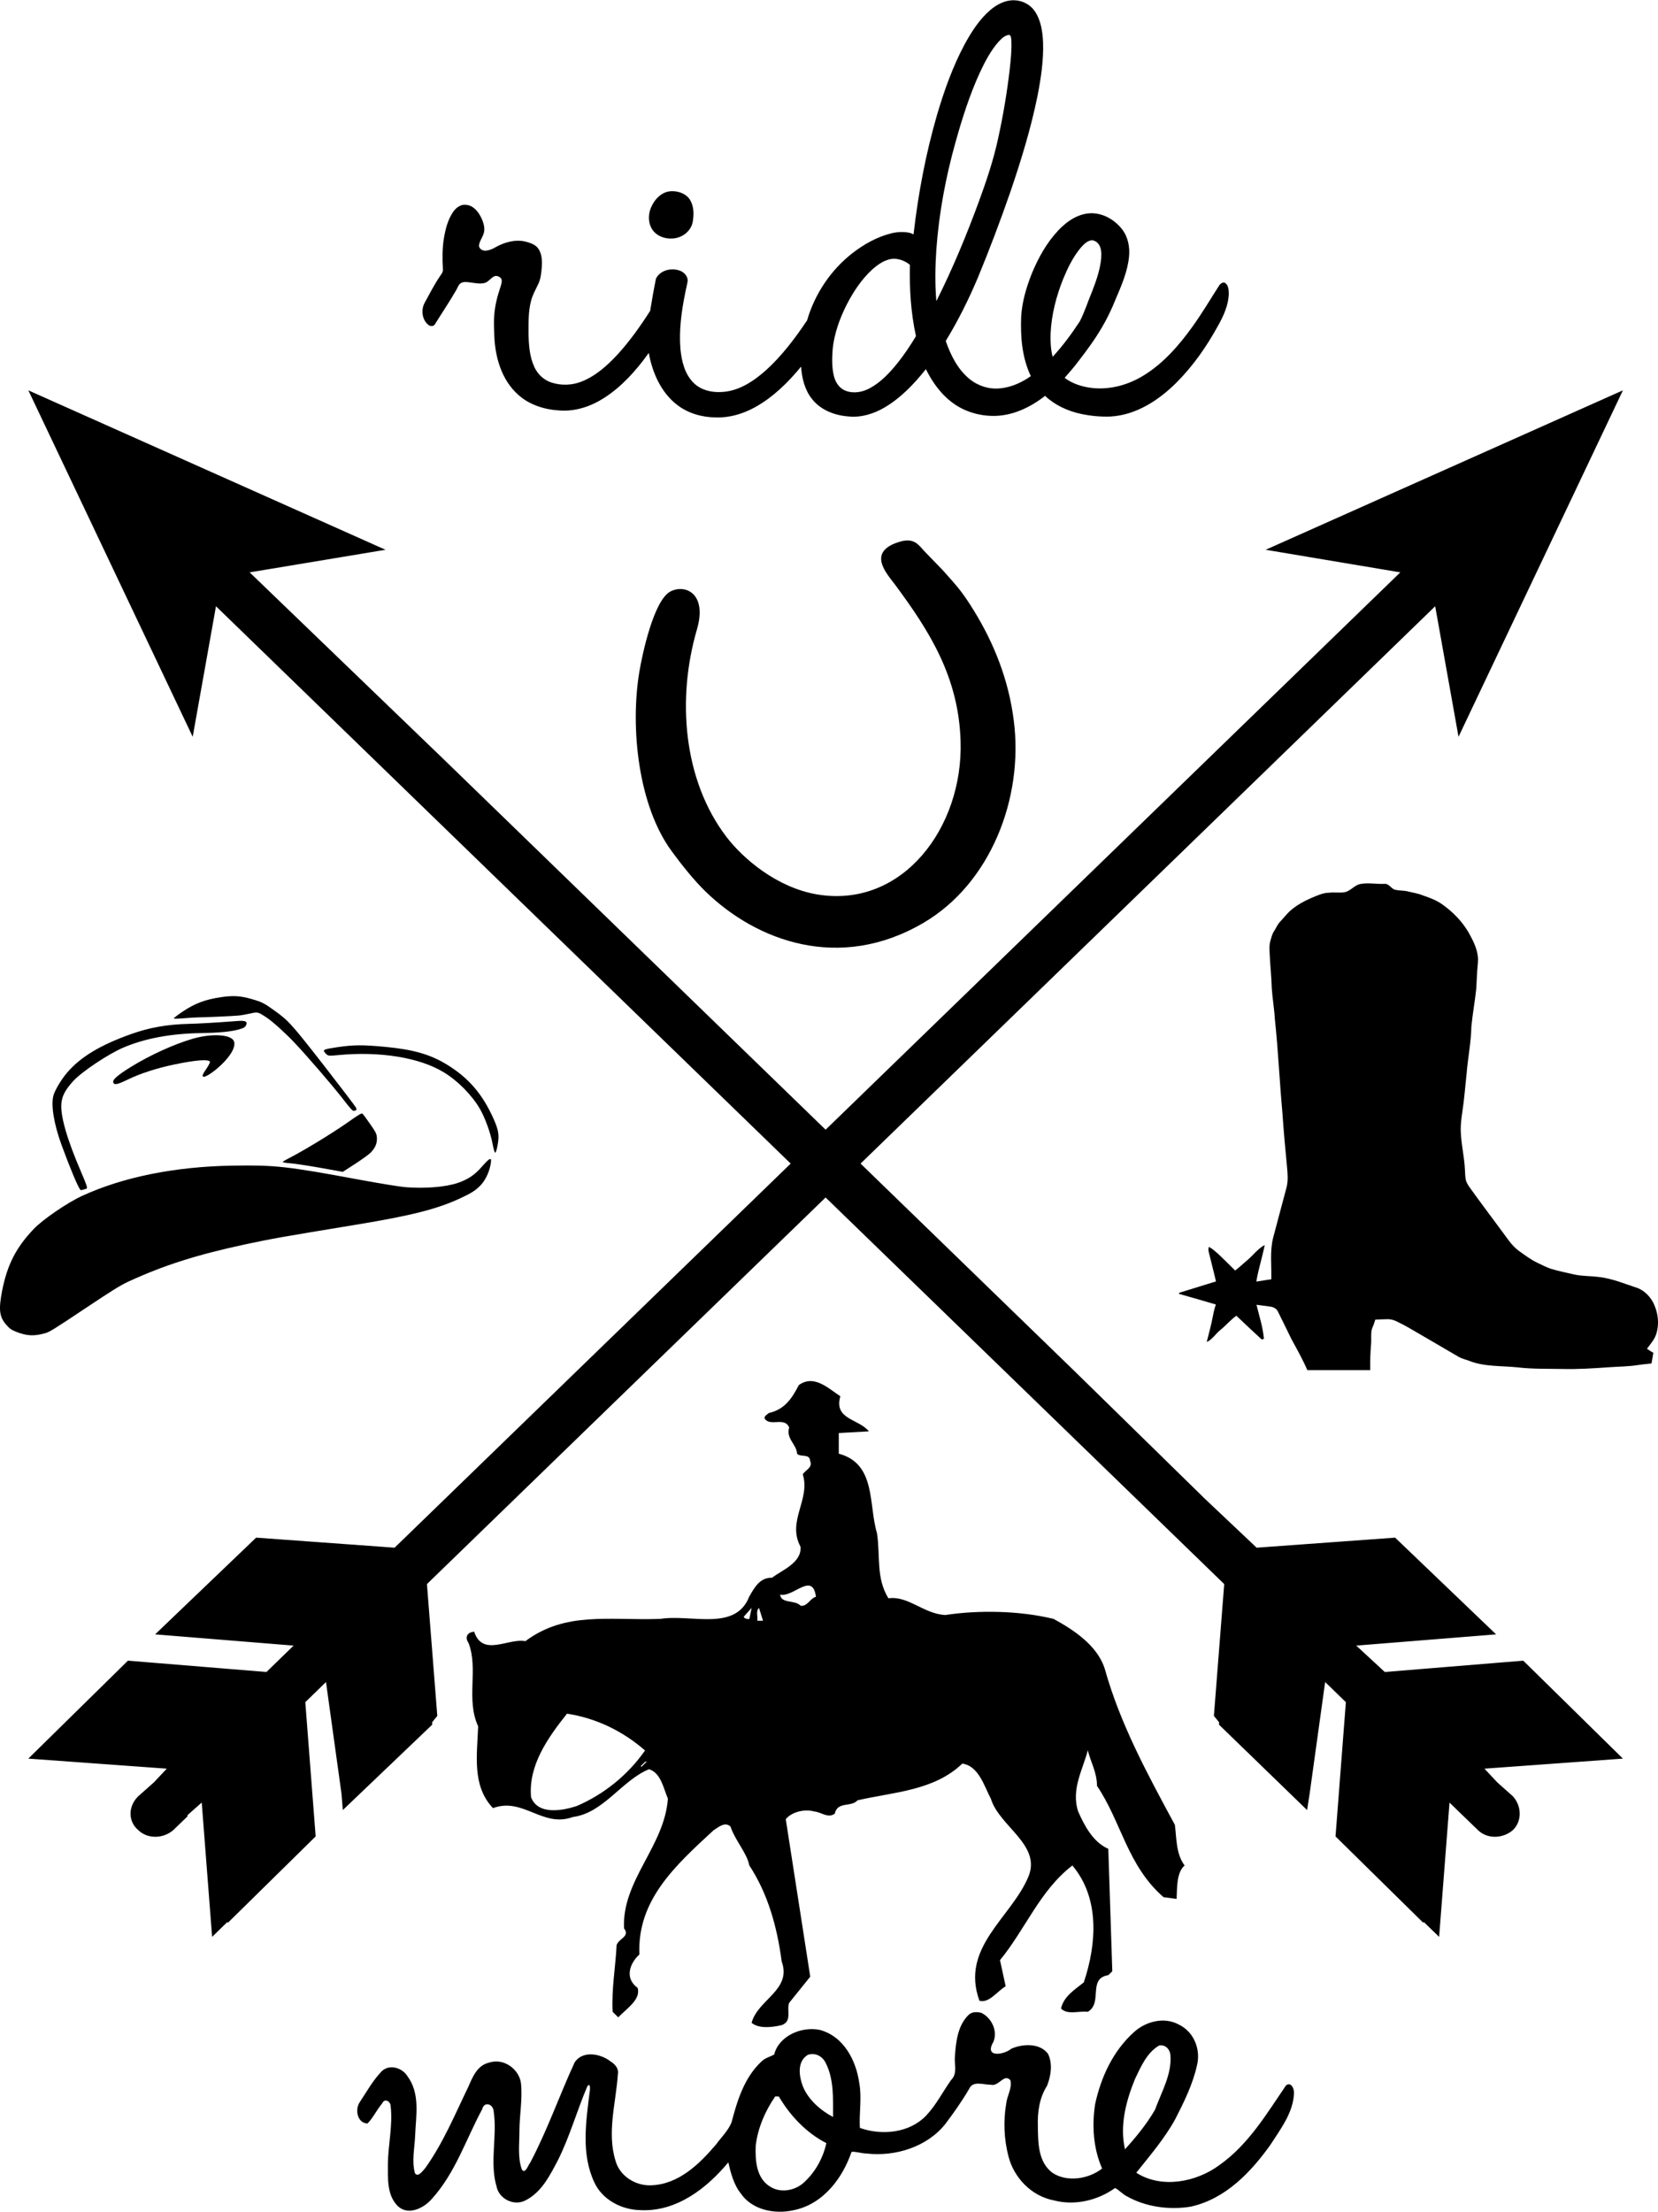 <?xml version="1.0" encoding="UTF-8"?>
<!DOCTYPE svg PUBLIC "-//W3C//DTD SVG 1.0//EN" "http://www.w3.org/TR/2001/REC-SVG-20010904/DTD/svg10.dtd">
<!-- Creator: CorelDRAW -->
<svg xmlns="http://www.w3.org/2000/svg" xml:space="preserve" width="1.25in" height="1.667in" version="1.0" shape-rendering="geometricPrecision" text-rendering="geometricPrecision" image-rendering="optimizeQuality" fill-rule="evenodd" clip-rule="evenodd"
viewBox="0 0 1250.02 1666.67"
 xmlns:xlink="http://www.w3.org/1999/xlink"
 xmlns:xodm="http://www.corel.com/coreldraw/odm/2003">
 <g id="Layer_x0020_1">
  <path fill="black" d="M739.7 1516.67c8.63,4.09 13.45,15.62 8.24,23.84 -4.59,10.28 9.58,7.52 14.51,3.29 8.75,-3.87 21.69,-4.33 27.71,3.89 3.59,7.5 2.2,16.53 -0.74,24 -5.9,9.21 -7.29,20.14 -6.94,30.74 0.19,12.01 0.05,26.55 10.88,34.81 11.2,7.52 27.78,4.63 37.55,-3.17 -6.67,-15.21 -7.76,-32.36 -5.25,-48.56 4.33,-20.02 13.4,-40.02 29.33,-54.26 8.75,-7.99 22.73,-11.71 33.75,-5.67 11.74,5.65 16.67,19.19 13.66,30.9 -3.15,14.22 -9.74,27.48 -16.39,40.49 -7.99,14.49 -19.05,27.39 -29.33,40.28 19.07,12.27 45.35,7.06 62.62,-5.72 22.04,-15.56 35.65,-38.72 50.28,-60.11 4.21,-3.15 6.48,3.45 5.95,6.64 -0.78,14.28 -10.16,26.39 -17.71,38.15 -14.58,20.42 -33.77,40.86 -60.19,46.62 -16.2,2.61 -33.8,0.23 -48.01,-7.8 -3.26,-1.55 -6.16,-5.02 -8.94,-6.25 -13.01,9.3 -30.19,13.47 -46.11,9.33 -17.34,-3.35 -30.32,-17.48 -34.31,-33.4 -3.31,-12.8 -3.86,-26.39 -1.67,-39.4 0.58,-5.93 4.61,-11.81 3.22,-17.67 -4.63,-5.62 -8.91,4.93 -14.7,3.31 -5.49,0.11 -13.63,-3.38 -16.44,3.12 -5.32,9.12 -11.67,18.15 -17.98,26.48 -13.59,17.08 -37.43,24.77 -59.49,22.22 -3.66,-0.05 -8.15,-1.62 -11.18,-1.25 -6.76,19.68 -21.3,39.59 -43.96,44.03 -14.26,3.19 -31.13,-0.4 -39.47,-12.57 -5.46,-6.65 -7.89,-16.48 -9.49,-23.54 -15.97,19.26 -38.96,37.46 -66.39,36 -14.42,-0.3 -28.66,-8.03 -34.56,-20.79 -10.16,-21.46 -6.37,-45.72 -3.59,-68.29 0.42,-1.85 0.6,-7.76 -1.83,-4.05 -7.82,18.31 -13.1,37.52 -22.06,55.44 -6.06,11.46 -12.34,24.44 -24.93,30.56 -8.7,4.19 -19.47,-1.6 -21.3,-10.39 -5.56,-18.66 0.67,-38.19 -2.27,-57.06 -0.35,-5.44 -7.22,-7.66 -8.63,-1.46 -12.31,22.75 -20.26,48.22 -38.24,67.87 -5.83,6.67 -17.48,12.5 -25.3,5.21 -8.43,-8.27 -7.52,-20.95 -7.57,-31.69 0.16,-14.61 3.82,-29.24 2.08,-43.89 -0.11,-3.4 -4.52,-6.06 -6.3,-2.01 -4.05,4.79 -6.94,11.04 -11.14,15.28 -7.91,-0.4 -9.54,-10.72 -5.88,-16.04 5.26,-7.92 9.93,-16.44 16.6,-23.36 5.95,-5.67 15.69,-2.54 19.49,3.87 9.61,13.01 6.32,29.7 5.7,44.56 -0.35,9.42 -2.69,19.21 -0.14,28.43 2.45,3.47 5.9,-1.92 7.75,-3.84 13.54,-18.96 22.41,-40.44 32.43,-61.16 3.28,-7.34 6.57,-16.25 15.74,-18.36 11.32,-3.75 23.01,5.28 24.07,16 1.14,11.78 -1.16,23.59 -1.22,35.3 0.05,9.81 -1.5,20.12 1.9,29.44 2.73,3.29 4.54,-3.43 6.2,-5.28 12.96,-24.47 21.94,-50.51 33.5,-75.56 5.9,-9.26 19.67,-6.73 27.15,-0.76 3.64,2.2 6.32,5.56 5.44,9.84 -1.43,21.6 -8.38,43.75 -1.69,65.16 3.08,11 14.47,18.64 26.34,18.33 21.07,-0.44 36.97,-16.2 49.31,-30.67 4,-5.44 9.21,-10.51 11.74,-16.67 4.28,-16.3 9.49,-33.61 22.41,-45.81 2.59,-2.73 6.88,-3.82 9.77,-5.39 3.38,-13.84 20.26,-21.37 34.17,-18.64 18.45,4.82 27.71,23.45 29.98,40.17 2.08,11.18 -0.23,22.64 0.46,33.75 16.67,5.95 37.36,3.75 49.77,-9.09 7.69,-8.06 12.66,-18.06 19.03,-27.04 5.05,-4.98 2.2,-11.92 2.85,-18.06 0.79,-10.69 2.02,-22.73 10.19,-30.88 2.76,-2.61 6,-2.43 9.58,-1.73zm-61.27 -1108.61c-25.51,7.52 -9.77,24.15 -3.77,32.18 26.16,35.26 48.1,69.75 49.56,118.21 2.01,64.97 -43.77,126.09 -107.94,115.47 -30.32,-5.05 -55.95,-26.77 -68.8,-43.67 -32.36,-42.63 -37.27,-103.75 -22.11,-155.79 8.1,-27.35 -8.7,-34.61 -19.81,-28.94 -12.59,6.37 -21.3,47.19 -23.54,60.61 -7.02,42.21 -0.81,100.89 24.31,135.07 7.94,10.88 17.08,22.22 25.58,30.48 38.47,37.39 101.04,60.72 164.28,23.65 50.53,-29.59 75.69,-93.91 68.12,-152.55 -3.93,-31.25 -15.32,-58.64 -29.51,-81.87 -9.21,-15.12 -13.31,-19.41 -24.31,-31.67l-13.5 -13.93c-4.37,-4.78 -7.73,-10.46 -18.56,-7.25zm-315.93 484.85c3.38,-3.63 6.13,-9.26 7.29,-15.05 1.28,-6.37 -0.04,-6.13 -6.3,1 -5.67,6.52 -10.65,9.84 -18.63,12.54 -9.14,3.04 -24.47,4.28 -39.19,3.12 -3.94,-0.31 -19.56,-2.85 -34.81,-5.67 -54.56,-10.11 -63.61,-11.11 -95.49,-10.57 -43.33,0.69 -82.57,8.6 -113.38,22.76 -11.23,5.17 -29.72,17.79 -36.57,25 -13.31,13.96 -19.95,26.93 -23.82,46.53 -2.73,14.16 -2.11,19.6 3.01,25.5 2.59,3.01 3.98,4.01 7.39,5.36 8.12,3.2 13.45,3.51 21.71,1.24 3.66,-1 6.6,-2.81 29.93,-18.4 21.85,-14.55 27.13,-17.79 33.45,-20.72 26.51,-12.19 51.2,-20.06 87.78,-27.93 19.49,-4.17 26.97,-5.52 83.33,-14.78 42.29,-6.94 61.92,-11.96 79.56,-20.3 8.06,-3.78 11,-5.71 14.75,-9.64zm12.5 -29.21c1.57,-8.18 1.06,-11.73 -2.78,-20.48 -8.31,-18.67 -18.8,-30.98 -35.07,-40.97 -12.66,-7.8 -25.56,-11.5 -46.87,-13.5 -16.99,-1.58 -23.5,-1.54 -35.74,0.23 -11.04,1.66 -11.62,1.96 -9.1,4.67 1.76,1.96 2.11,2.04 9.31,1.35 31.6,-3.08 61.59,1.81 79.88,12.96 10.7,6.52 21.3,17.32 27.25,27.66 3.87,6.71 8.03,18.21 9.49,26.24 0.63,3.39 1.46,6.37 1.85,6.67 0.42,0.27 1.22,-1.89 1.78,-4.82zm-95.46 4.71c3.35,-3.51 4.79,-6.87 4.63,-10.76 -0.19,-3.32 -0.53,-4.13 -5.05,-10.65 -2.71,-3.89 -5.28,-7.41 -5.79,-7.83 -0.74,-0.62 -2.48,0.39 -11.65,6.87 -11.25,7.87 -32.15,20.6 -42.22,25.77 -3.24,1.66 -6.06,3.28 -6.32,3.63 -0.28,0.31 2.2,0.81 5.44,1.04 3.24,0.23 13.49,1.77 22.87,3.43l16.99 3.05 9.49 -6.13c5.21,-3.39 10.42,-7.17 11.6,-8.41zm-11.18 -33.91c-0.39,-0.85 -11.04,-14.81 -23.61,-31.02 -25.05,-32.1 -27.29,-34.57 -38.24,-42.36 -7.36,-5.28 -9.21,-6.21 -16.36,-8.26 -8.59,-2.55 -14.07,-2.89 -23.29,-1.58 -11.97,1.74 -19.79,4.67 -28.91,10.76 -4,2.66 -7.13,5.09 -6.9,5.32 0.19,0.27 3.63,0.19 7.69,-0.15 4,-0.35 8.91,-0.66 10.88,-0.66 4.42,0 24.95,-0.93 29.89,-1.35 2.01,-0.15 6.11,-0.89 9.07,-1.54 5.78,-1.35 6.09,-1.23 12.8,3.28 4.4,2.97 13.82,11.46 20.49,18.52 9.24,9.72 28.29,31.79 36.16,41.9 6.59,8.53 7.87,9.88 8.91,9.65 1.97,-0.43 2.18,-0.81 1.44,-2.51zm-207.34 48.26c-10.46,-24.26 -15.56,-41.94 -14.75,-51.27 0.51,-5.79 2.94,-10.34 9.01,-17.02 6.37,-6.94 26.16,-20.18 37.45,-25.04 16.37,-7.02 35.95,-10.69 58.91,-11.04 12.96,-0.19 22.15,-1.04 28.13,-2.66 4.33,-1.19 5.37,-1.89 6.02,-3.97 0.65,-2.28 -1.11,-2.89 -6.9,-2.47 -15.32,1.16 -28.68,1.97 -37.01,2.16 -16.09,0.42 -29.4,2.81 -43.24,7.75 -23.1,8.26 -37.91,17.17 -48.03,28.98 -4.28,4.98 -9.03,12.93 -10.26,17.01 -2.08,7.1 0.23,21.53 5.97,37.27 6.3,17.24 12.27,31.52 14.24,34.03 0.35,0.43 1.09,0.31 4.7,-0.89 0.93,-0.31 0.09,-2.78 -4.24,-12.85zm105.16 -79.86c7.96,-7.33 11.97,-14.7 10.07,-18.63 -2.39,-4.94 -16.81,-5.71 -30.79,-1.66 -14.12,4.09 -32.36,12.38 -46.55,21.14 -10.28,6.37 -14.17,9.72 -13.54,11.77 0.7,2.2 3.04,1.74 10.91,-2.08 9.37,-4.56 21.62,-8.53 34.72,-11.3 16.44,-3.47 26.55,-4.25 27.31,-2.09 0.16,0.46 -1.16,2.93 -2.92,5.56 -2.41,3.43 -3.01,4.9 -2.36,5.52 1.2,1.04 7.02,-2.58 13.15,-8.22zm317.18 527.41l0 1.3 4.26 -4.17c-1.71,-0.42 -2.55,2.08 -4.26,2.87zm-55.9 -39.01c-14.61,18.43 -29.19,39.01 -27.09,62.92 5.19,13.84 24.05,10.07 34.38,6.71 20.6,-8.84 38.7,-23.45 51.55,-41.9 -16.32,-14.28 -36.5,-24.35 -58.84,-27.73zm133.22 -73.01c0.81,1.69 3.01,1.69 4.26,1.69l1.74 -8.4 -6 6.71zm10.3 2.96l4.28 0 -3.01 -9.61c-2.57,2.08 -0.83,6.34 -1.27,9.61zm17.17 -19.7c0.86,7.13 11.16,3.73 15.44,8.4 5.16,0.81 7.29,-5.83 11.57,-6.71 -2.55,-19.33 -17.18,0.76 -27.02,-1.69zm-8.61 -136.78c-1.3,1.28 -3.47,2.06 -3.03,4.17 4.28,6.34 15,-1.69 18.47,6.71 -2.55,8.43 5.56,12.59 5.97,19.72 2.54,2.96 9.47,-0.39 9.84,5.44 2.17,5.05 -3.43,6.71 -5.56,10.11 5.99,18.89 -12.06,35.26 -1.74,54.47 1.32,12.2 -14.6,18.06 -21.48,23.5 -9.07,-0.39 -13.31,7.52 -17.18,14.24 -10.32,26.46 -43.82,13.01 -66.96,16.74 -39.54,1.32 -71.3,-5.81 -101.78,16.78 -12.85,-2.5 -32.2,12.2 -38.61,-7.13 -5.16,0.39 -7.29,4.17 -4.28,8.4 7.71,19.72 -2.13,42.41 7.29,62.94 -0.81,21.8 -4.74,44.84 11.18,61.62 22.73,-8.45 37.36,15.05 60.16,6.71 23.22,-2.98 36.92,-27.64 57.52,-36.04 9.03,2.94 10.76,14.24 14.19,22.17 -2.55,36.04 -34.79,61.62 -33.06,97.78 4.74,6.2 -3.87,7.52 -5.6,12.57 -0.81,16.74 -3.87,32.69 -3.01,50.3l4.24 4.17c6.48,-6.72 17.18,-13.45 14.63,-22.18 -10.35,-7.52 -5.6,-18.94 1.32,-25.19 -1.74,-40.72 26.64,-66.65 55.81,-93.5 3.82,-2.46 8.56,-6.74 12.85,-2.96 3.47,10.49 12.48,20.09 14.21,29.33 14.24,21.78 20.97,46.55 24.44,72.52 7.73,21.37 -18.06,28.52 -22.71,46.13 5.58,4.67 15.88,3.35 22.71,1.71 8.15,-2.99 3.47,-11.32 5.6,-16.76l15.9 -19.74 -18.45 -118.64c4.24,-5.48 14.19,-7.94 21.48,-5.85 5.19,0.37 10.35,5.44 15.44,1.65 2.13,-9.56 12.45,-4.63 17.18,-10.07 27.45,-6.32 57.52,-7.13 79,-27.66 12.5,1.71 16.74,17.64 21.53,26.48 6.44,20.97 38.24,34.74 28.31,58.7 -12.92,31.02 -51.57,53.29 -36.94,93.52 7.31,2.08 13.31,-7.13 19.79,-10.88l-4.28 -19.7c19.28,-23.49 30,-52.43 54.56,-71.34 20.62,24.38 18.47,58.73 8.63,88.08 -7.29,5.86 -15.02,10.49 -17.18,19.68 4.79,5.09 13.31,1.69 20.19,2.5 11.62,-6.71 -0.39,-25.14 15.46,-27.61l3.01 -2.96 -3.01 -92.24c-11.57,-5.07 -18.08,-17.64 -22.71,-28.13 -5.6,-16.76 3.82,-32.29 7.24,-46.16 2.15,8.8 6.94,16.76 6.94,26.83 18.45,27.27 22.73,59.95 50.19,83.91l9.84 1.28c0.44,-7.15 -0.37,-19.72 6.02,-25.17 -6.48,-8.8 -6.02,-20.09 -7.31,-30.6 -20.6,-38.15 -41.2,-75.88 -52.83,-117.48 -5.6,-18.01 -24.07,-29.81 -38.66,-37.78 -25.79,-6.28 -56.71,-6.71 -81.59,-2.92 -16.32,-0.81 -27.89,-14.68 -42.92,-12.59 -9.44,-15.53 -5.97,-31.02 -8.59,-49.03 -6.53,-21.41 -0.46,-52.43 -28.82,-59.95l0 -15.56 22.71 -1.27c-7.71,-9.61 -26.64,-8.82 -21.53,-26.46 -8.98,-5.82 -19.74,-16.74 -31.32,-8.41 -5.16,10.11 -10.76,18.44 -22.73,21.09zm434.01 -392.51c4.81,-0.81 7.57,-5.59 12.43,-6.29 5.86,-1.04 11.83,0.23 17.73,-0.04 3.59,-0.43 5.07,3.82 8.26,4.48 3.08,0.69 6.3,0.46 9.37,1.19 3.75,0.96 7.64,1.47 11.23,2.97 5.21,1.77 10.46,3.67 14.93,6.91 7.99,5.67 14.93,12.81 19.79,21.22 3.08,5.56 6.09,11.34 6.88,17.71 0.48,3.63 -0.23,7.25 -0.44,10.88 -0.3,4.44 -0.46,8.87 -0.7,13.31 -1,9.65 -2.8,19.21 -3.72,28.9 -0.23,11.88 -2.64,23.57 -3.59,35.38 -1.04,9.69 -1.78,19.41 -3.24,29.05 -0.69,4.56 -1.25,9.14 -1.2,13.78 0.23,9.91 2.71,19.64 3.17,29.55 0.11,2.47 0.19,4.94 0.6,7.37 0.39,2.31 1.74,4.28 3.06,6.17 7.87,11 16.04,21.8 24.07,32.68 3.93,5.17 7.36,10.88 12.69,14.85 4.49,3.2 8.89,6.59 13.87,8.99 3.49,1.7 6.97,3.47 10.65,4.74 5.74,1.74 11.6,2.89 17.43,4.24 6.37,1.43 12.92,1.04 19.37,2.01 9.28,1.12 17.96,4.74 26.76,7.64 6.69,1.97 11.85,7.41 14.4,13.62 2.85,6.67 3.59,14.39 1.44,21.33 -1.32,4.36 -4.44,7.79 -7.11,11.38 1.56,1.12 3.17,2.12 4.81,3.05 -0.41,2.7 -0.93,5.4 -1.39,8.06 -3.36,0.39 -6.71,0.62 -10.07,1.16 -7.18,1.16 -14.47,1.12 -21.71,1.66 -11.81,0.81 -23.68,1.62 -35.53,1.31 -11.07,-0.23 -22.18,0.12 -33.17,-1.16 -12.27,-1.35 -25.11,-0.35 -36.78,-4.9 -2.73,-1.04 -5.63,-1.66 -8.13,-3.09 -10.28,-6.02 -20.58,-12 -30.88,-18.02 -4.58,-2.66 -9.17,-5.44 -14,-7.76 -2.66,-1.46 -5.63,-2.66 -8.7,-2.58 -3.1,0.04 -6.18,0.19 -9.26,0.31 -0.56,1.62 -0.97,3.28 -1.67,4.86 -2.2,4.17 -1.11,9.03 -1.5,13.5 -0.58,6.56 -0.76,13.12 -0.65,19.72 -15.83,0 -31.59,0 -47.43,0 -3.43,-8.02 -7.76,-15.63 -11.92,-23.3 -3.36,-6.87 -6.71,-13.78 -10.14,-20.64 -0.97,-2.35 -3.43,-3.63 -5.86,-3.93 -3.47,-0.46 -6.94,-0.89 -10.39,-1.39 2.06,8.52 4.86,16.97 5.6,25.73 -0.42,0.11 -1.28,0.31 -1.69,0.39 -6.46,-5.86 -12.73,-11.88 -19.1,-17.87 -4.49,3.2 -7.98,7.52 -12.31,10.96 -3.47,2.78 -5.79,7.06 -10.02,8.83 1.62,-6.56 3.47,-13.08 4.7,-19.72 0.51,-2.89 1.2,-5.78 2.2,-8.52 -9.3,-2.74 -18.63,-5.48 -27.96,-8.06 0.11,-0.23 0.3,-0.58 0.42,-0.81 9.21,-2.82 18.4,-5.67 27.61,-8.53 -1.74,-7.68 -3.82,-15.28 -5.63,-22.92 -0.23,-1.08 0.12,-2.12 0.23,-3.16 2.71,1.39 4.93,3.51 7.22,5.48 4.23,4.09 8.47,8.18 12.64,12.39 3.35,-2.51 6.3,-5.44 9.54,-8.11 4.24,-3.66 7.69,-8.44 12.73,-11.11 -1.78,9.26 -4.79,18.25 -6.32,27.55 3.77,-0.5 7.52,-1.28 11.3,-1.7 0.28,-10.46 -1.2,-21.1 1.39,-31.37 3.35,-12.54 6.67,-25.11 10.02,-37.61 1.43,-5.17 0.9,-10.53 0.44,-15.78 -1.37,-13.78 -2.59,-27.55 -3.52,-41.32 -2.15,-23.38 -3.13,-46.88 -5.67,-70.22 -0.42,-7.76 -1.81,-15.39 -2.31,-23.15 -0.23,-8.45 -1.16,-16.86 -1.55,-25.27 -0.19,-3.55 -0.48,-7.18 0.58,-10.61 0.74,-2.43 1.25,-4.94 2.71,-7.06 1.57,-2.35 2.55,-5.09 4.58,-7.14 2.87,-3.01 5.3,-6.37 8.54,-9.03 4.42,-3.63 9.49,-6.48 14.77,-8.76 4.44,-1.78 8.84,-4.05 13.73,-4.05 3.8,-0.46 7.64,0.27 11.39,-0.35zm-705.3 -74.57l-145.42 -140.98 -17.55 98.38 -123.91 -261.09 269.28 120.15 -102.43 17.02 146.39 140.97 287.85 279.06 287.85 -279.06 145.42 -140.97 -101.5 -17.02 269.33 -120.15 -123.94 261.09 -17.59 -98.38 -145.37 140.98 -287.85 279.05 161.97 157.06 97.61 95.54 39.03 36.87 104.4 -7.57 76.13 72.89 -105.44 8.47 21.53 19.89 104.4 -8.54 75.12 73.82 -104.4 7.57 9.72 10.37 11.71 10.42c6.88,7.57 6.88,18.94 0,25.53 -7.78,6.69 -19.52,6.69 -26.3,0l-10.74 -10.37 -1 -0.93 -9.72 -9.49 -7.83 101.23 -11.74 -11.37 0 0.95 -66.37 -65.28 7.8 -101.18 -15.63 -15.16 -11.69 84.17 -1.92 12.31 -66.37 -64.31 0 -1.9 -3.89 -4.75 7.78 -99.35 -138.54 -134.33 -161.99 -157.02 -162.02 157.02 -138.54 134.33 7.8 99.35 -3.87 4.75 0 1.9 -67.36 64.31 -0.99 -12.31 -11.69 -84.17 -15.6 15.16 7.8 101.18 -66.37 65.28 0 -0.95 -11.69 11.37 -7.83 -101.23 -10.72 9.49 0 0.93 -10.74 10.37c-7.78,6.69 -19.52,6.69 -26.39,0 -7.78,-6.59 -7.78,-17.96 0,-25.53l11.74 -10.42 9.77 -10.37 -104.4 -7.57 75.11 -73.82 104.43 8.54 20.46 -19.89 -104.4 -8.47 76.16 -72.89 104.4 7.57 38.04 -36.87 98.54 -95.54 162.04 -157.06 -287.89 -279.05zm456.37 -597.67c6,0.13 11.92,3.07 15.37,8.03 4.74,6.75 5.97,15.24 6.39,23.3 0.51,13.71 -1.57,27.36 -4.17,40.78 -4.96,24.39 -12.27,48.23 -20.28,71.77 -7.55,21.88 -15.76,43.53 -24.58,64.93 -6.97,16.52 -14.98,32.66 -24.33,47.95 3.7,10.69 9,21.37 17.92,28.65 6.39,5.24 14.84,7.95 23.08,7.06 8.4,-0.76 16.34,-4.41 23.15,-9.2 -6.71,-14 -7.89,-29.9 -7.27,-45.2 0.74,-11.12 3.94,-21.94 8.06,-32.25 4.86,-11.76 11.18,-23.13 19.95,-32.44 6.76,-7.13 15.85,-13.28 26.06,-12.86 8.7,0.38 16.76,5.33 22.04,12.11 4.49,5.84 5.93,13.51 5.19,20.72 -1.13,11.41 -5.88,22.02 -10.3,32.48 -2.94,7.22 -6.27,14.28 -10.28,20.97 -5.12,8.77 -11.16,16.95 -17.36,24.98 -3.31,4.43 -6.92,8.63 -10.6,12.77 6.18,4.72 13.94,6.96 21.57,7.75 13.24,1.23 26.62,-2.55 37.87,-9.47 15.23,-9.3 27.09,-23.08 37.36,-37.46 7.06,-9.86 13.22,-20.31 19.77,-30.5 0.97,-1.46 3.06,-2.92 4.72,-1.63 2.25,1.91 2.43,5.17 2.48,7.91 -0.26,8.72 -4.01,16.87 -8.24,24.34 -8.47,15.44 -18.66,30.07 -31.14,42.56 -13.43,13.43 -30.65,24.71 -50.14,25.68 -7.31,0.24 -14.7,-0.46 -21.85,-1.98 -10,-2.13 -19.7,-6.56 -27.15,-13.61 -11.41,8.93 -25.44,15.56 -40.21,15.09 -10.95,-0.26 -21.87,-3.83 -30.51,-10.62 -8.33,-6.42 -14.54,-15.3 -19.15,-24.61 -8.78,11.05 -18.7,21.52 -30.93,28.77 -8.17,4.84 -17.73,7.86 -27.31,6.89 -10.33,-0.72 -20.95,-4.72 -27.5,-13.04 -5.6,-6.86 -7.83,-15.99 -8.31,-24.54 -9.86,11.98 -21.16,23.12 -34.84,30.67 -8.91,4.91 -19,7.94 -29.21,7.65 -10.44,-0.06 -21.06,-2.99 -29.4,-9.45 -12.09,-9.27 -18.59,-24.03 -21.32,-38.68 0,-0.99 -0.48,0.15 -0.78,0.46 -9.1,12.56 -19.68,24.39 -32.8,32.85 -9.88,6.39 -21.62,10.42 -33.5,9.58 -11.3,-0.57 -22.8,-4.11 -31.36,-11.76 -12.83,-11.34 -17.73,-29.04 -18.15,-45.64 -0.16,-4.69 -0.44,-9.38 -0.02,-14.06 0.46,-7.33 2.29,-14.5 4.63,-21.44 0.56,-2.09 1.64,-4.45 0.6,-6.54 -1.04,-1.33 -2.92,-2.2 -4.61,-1.91 -3.15,1.04 -4.79,4.62 -8.2,5.32 -3.19,0.75 -6.5,0.02 -9.72,-0.36 -2.78,-0.32 -6.04,-1.12 -8.45,0.8 -1.55,1.54 -2.13,3.74 -3.31,5.54 -4.95,8.54 -10.51,16.72 -15.69,25.12 -1.11,1.8 -3.68,1.58 -5.09,0.27 -4.56,-3.85 -5.42,-10.96 -2.8,-16.17 3.77,-6.8 7.27,-13.8 11.64,-20.24 1.09,-1.65 2.59,-3.31 2.29,-5.44 -0.44,-7.89 -0.51,-15.84 0.83,-23.66 1.2,-6.89 2.98,-13.93 7.06,-19.72 2.2,-3.11 5.81,-5.72 9.81,-5.09 5.65,0.61 9.44,5.68 11.6,10.52 1.6,3.69 2.82,8.02 1.13,11.91 -1,2.82 -3.01,5.34 -3.22,8.39 0.16,2.69 3.31,4.11 5.72,3.63 2.52,-0.27 4.79,-1.36 6.94,-2.62 6.71,-3.7 14.65,-5.94 22.29,-4.17 3.08,0.8 6.32,1.78 8.68,4.03 3.89,4.08 4.1,10.19 3.7,15.5 -0.39,4.13 -0.72,8.38 -2.5,12.2 -1.97,4.31 -4.47,8.43 -5.6,13.08 -2.11,7.98 -1.83,16.3 -1.88,24.48 0.19,8.57 0.74,17.45 4.44,25.33 2.5,5.49 7.3,9.91 13.08,11.7 7.27,2.3 15.32,2.04 22.41,-0.77 10.69,-4.19 19.42,-12.08 27.15,-20.38 9.26,-10.14 17.24,-21.4 24.63,-32.94 1.34,-8.1 2.71,-16.21 4.37,-24.25 3.08,-6.37 11.48,-8.37 17.8,-6.12 3.31,1.08 6.16,4.08 6.13,7.7 -0.44,3.07 -1.32,6.09 -1.87,9.15 -2.8,13.84 -4.77,28.02 -3.61,42.15 0.88,9.37 3.29,19.39 10.39,26.07 5.35,5.06 13.01,6.83 20.19,6.47 12.96,-0.4 24.35,-7.94 33.75,-16.28 12.15,-10.98 22.06,-24.16 31.16,-37.71 5.76,-19.79 17.71,-37.77 33.96,-50.49 8.75,-6.81 18.66,-12.42 29.49,-15.11 4.49,-1.1 9.26,-1.39 13.8,-0.4 1.04,0.2 2.2,0.87 3.01,1.16 3.5,-30.53 9.21,-60.84 17.8,-90.36 5.37,-18.11 11.74,-36.04 20.65,-52.74 5.23,-9.56 11.22,-18.97 19.58,-26.1 5,-4.19 11.16,-7.41 17.83,-7.21zm-90.53 194.79c-6.46,0.17 -12.04,4.13 -16.69,8.3 -7.92,7.34 -13.96,16.48 -18.91,26.02 -5.37,10.57 -9.49,21.94 -10.72,33.78 -0.48,6.91 -0.74,14.01 1.07,20.76 1.18,4.57 4.14,8.97 8.72,10.65 6.02,2.3 12.83,1.04 18.33,-1.99 8.47,-4.61 15.12,-11.84 21.09,-19.28 4.98,-6.31 9.49,-13.01 13.59,-19.9 -3.87,-17.61 -4.98,-35.75 -4.58,-53.73 -3.26,-2.82 -7.62,-4.45 -11.9,-4.6zm148.66 -13.89c-3.47,0.61 -6,3.39 -8.22,5.92 -5.67,6.92 -9.61,15.06 -13.01,23.29 -5.19,13.02 -8.78,26.81 -9.44,40.85 -0.23,5.92 0.07,12.11 1.55,17.75 7.64,-8.3 14.37,-17.38 20.51,-26.82 3.75,-7.32 6.16,-15.2 9.35,-22.74 3.08,-7.98 5.93,-16.19 6.74,-24.75 0.25,-3.95 0.21,-8.52 -2.73,-11.55 -1.25,-1.17 -3.01,-2.09 -4.74,-1.94zm-62.39 -154.8c-3.19,0.57 -5.56,3.12 -7.71,5.38 -5.81,6.67 -9.93,14.6 -13.7,22.55 -7.87,17.08 -13.56,35.06 -18.61,53.15 -7.39,26.31 -12.43,53.33 -14.4,80.61 -0.88,12.94 -1.09,26.18 0,38.98 12.22,-24.35 22.69,-49.56 32.08,-75.12 5.65,-15.46 10.95,-31.09 14.42,-47.19 3.87,-17.57 6.87,-35.33 8.91,-53.21 0.72,-7.06 1.53,-14.17 1.11,-21.28 -0.21,-1.29 -0.09,-3.08 -1.37,-3.82l-0.74 -0.04zm-252.85 117.79c4.93,0.21 10.19,2.25 12.8,6.67 2.99,5.01 2.89,11.19 1.9,16.76 -1.39,6.83 -7.94,11.72 -14.74,12.2 -6.25,0.57 -13.24,-2.02 -16.3,-7.77 -2.87,-5.24 -2.39,-11.83 0.35,-17.02 2.55,-5.22 7.22,-9.9 13.19,-10.7 0.93,-0.14 1.85,-0.18 2.8,-0.14zm76.99 1435.78c-7.69,11.11 -13.17,23.91 -14.74,37.11 -0.46,11.09 0.3,25.11 11.64,31.41 8.54,4.81 19.54,1.96 25.91,-4.75 7.98,-7.71 13.5,-18.13 15.69,-28.52 -15.39,-7.89 -27.48,-20.97 -35.81,-35.14l-2.69 -0.11zm289.47 -38.38c-9.49,5.58 -13.89,16.2 -18.35,25.49 -6.76,16.65 -11.55,35.05 -7.46,52.78 8.41,-9.26 16.44,-19.09 22.62,-29.77 4.89,-13.47 12.96,-26.97 11.6,-41.64 -0.49,-4.07 -3.78,-7.59 -8.41,-6.85zm-264.91 7.09c-8.33,4.98 -6.62,16.18 -3.78,23.72 4.05,10.05 13.43,18.22 22.8,23.13 -0.05,-13.93 0.85,-28.87 -6.02,-41.65 -2.61,-4.46 -7.64,-6.94 -13.01,-5.2z"/>
 </g>
</svg>
